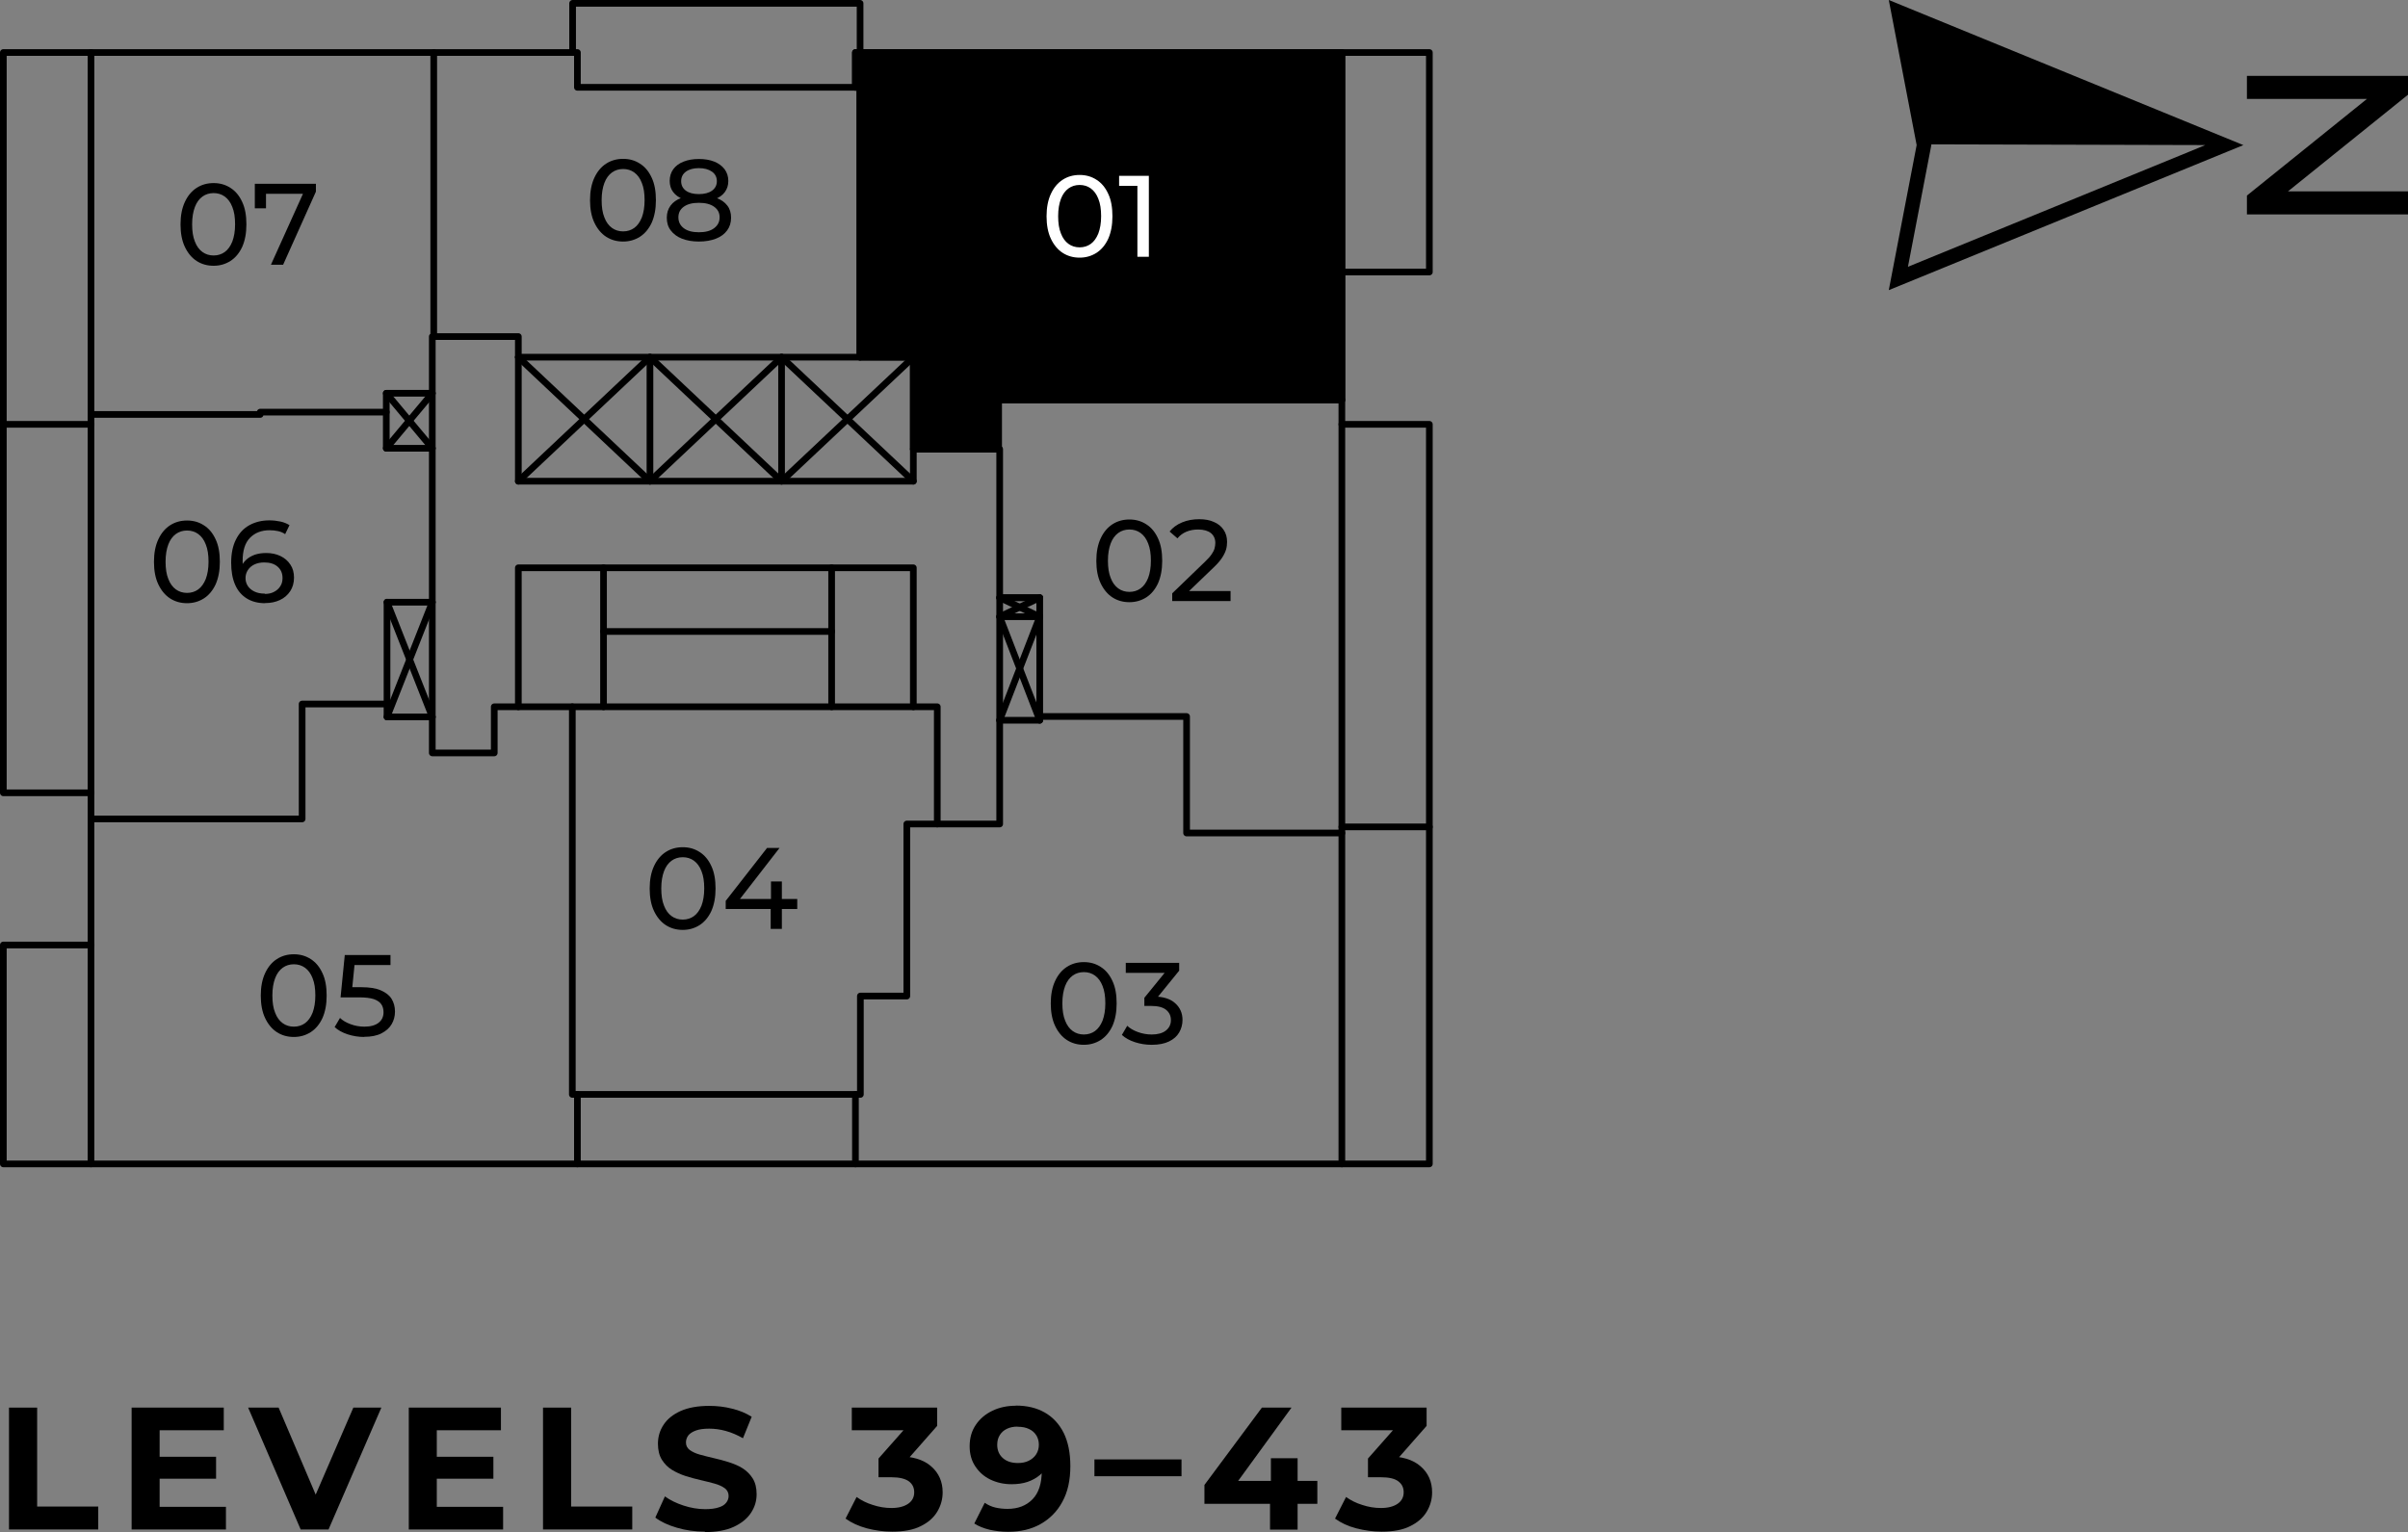<?xml version="1.0" encoding="UTF-8"?><svg id="Layer_2" xmlns="http://www.w3.org/2000/svg" viewBox="0 0 165.94 105.61"><rect x="0" y="0" width="165.94" height="105.61" fill="#808080" stroke="none"/><defs><style>.cls-1{fill:none;stroke:#000;stroke-linecap:round;stroke-linejoin:round;stroke-width:.46px;}.cls-2,.cls-3,.cls-4{stroke-width:0px;}.cls-2,.cls-4{fill:#000;}.cls-3{fill:#fff;}.cls-4{fill-rule:evenodd;}</style></defs><g id="Layer_2-2"><path class="cls-2" d="M.62,105.43v-8.4h1.94v6.82h4.21v1.58H.62Z"/><path class="cls-2" d="M11,103.87h4.57v1.56h-6.5v-8.4h6.35v1.56h-4.42s0,5.28,0,5.28ZM10.85,100.42h4.04v1.51h-4.04v-1.51Z"/><path class="cls-2" d="M20.72,105.43l-3.62-8.4h2.1l3.17,7.44h-1.24l3.22-7.44h1.93l-3.64,8.4h-1.92Z"/><path class="cls-2" d="M30.1,103.87h4.57v1.56h-6.5v-8.4h6.35v1.56h-4.42s0,5.28,0,5.28ZM29.96,100.42h4.04v1.51h-4.04v-1.51Z"/><path class="cls-2" d="M37.42,105.43v-8.4h1.94v6.82h4.21v1.58h-6.16.01Z"/><path class="cls-2" d="M48.58,105.58c-.67,0-1.32-.09-1.93-.27-.62-.18-1.11-.41-1.49-.7l.66-1.46c.36.26.79.47,1.28.63.49.16.99.25,1.49.25.38,0,.69-.04.93-.12.24-.07.41-.18.52-.32s.17-.29.17-.47c0-.22-.09-.4-.26-.53-.18-.13-.41-.24-.7-.32s-.61-.16-.95-.24c-.35-.08-.7-.17-1.04-.28-.35-.11-.67-.26-.95-.43s-.52-.41-.7-.7c-.18-.29-.27-.66-.27-1.1,0-.48.13-.92.39-1.31.26-.4.65-.71,1.18-.95.52-.23,1.18-.35,1.97-.35.53,0,1.05.06,1.56.19.51.12.96.31,1.36.56l-.6,1.48c-.39-.22-.78-.39-1.18-.5-.39-.11-.78-.16-1.15-.16s-.68.04-.92.13c-.24.09-.41.2-.52.34-.1.14-.16.3-.16.48,0,.22.09.39.26.52.18.13.41.24.7.32s.61.16.95.24c.35.08.7.17,1.04.28s.67.24.95.42.52.41.7.7c.18.29.27.65.27,1.09,0,.47-.13.9-.4,1.3-.26.39-.66.71-1.18.95s-1.19.36-1.99.36v-.03Z"/><path class="cls-2" d="M61.47,105.58c-.58,0-1.16-.08-1.74-.23-.58-.16-1.06-.38-1.46-.67l.76-1.49c.32.23.69.42,1.12.55.42.14.85.21,1.28.21.49,0,.87-.1,1.15-.29.28-.19.42-.46.42-.79s-.12-.57-.37-.76c-.25-.18-.65-.28-1.2-.28h-.89v-1.29l2.34-2.65.22.7h-4.4v-1.56h5.88v1.26l-2.33,2.65-.98-.56h.56c1.03,0,1.81.23,2.34.7.53.46.79,1.06.79,1.79,0,.47-.12.91-.37,1.33s-.63.75-1.14,1c-.51.26-1.17.38-1.97.38h0Z"/><path class="cls-2" d="M70,96.89c.78,0,1.44.16,2,.48s.99.79,1.3,1.4c.3.61.46,1.37.46,2.29,0,.97-.18,1.79-.55,2.46-.36.67-.87,1.18-1.51,1.54s-1.38.53-2.23.53c-.44,0-.86-.05-1.27-.14-.41-.1-.76-.24-1.06-.43l.72-1.43c.23.16.48.27.74.33.26.06.54.09.83.09.72,0,1.29-.22,1.72-.66s.64-1.09.64-1.96c0-.14,0-.3-.01-.48,0-.18-.03-.35-.06-.53l.53.5c-.14.31-.33.57-.58.79-.25.21-.54.37-.86.48-.33.11-.7.16-1.1.16-.54,0-1.02-.11-1.46-.32s-.78-.52-1.04-.91c-.26-.39-.39-.85-.39-1.38,0-.58.14-1.07.43-1.49.28-.42.67-.74,1.15-.97s1.02-.34,1.6-.34h0ZM70.12,98.34c-.28,0-.52.05-.73.15-.21.1-.37.24-.49.43-.12.19-.18.41-.18.67,0,.38.13.69.39.92.26.23.61.34,1.04.34.28,0,.53-.05.75-.16s.39-.26.51-.45c.12-.19.18-.41.18-.65s-.06-.46-.17-.64c-.12-.19-.28-.34-.5-.44-.22-.11-.48-.16-.79-.16h-.01Z"/><path class="cls-2" d="M75.42,101.76v-1.16h6v1.16h-6Z"/><path class="cls-2" d="M83,103.67v-1.31l3.96-5.33h2.04l-3.88,5.33-.95-.28h6.61v1.58h-7.79,0ZM87.52,105.43v-1.76l.06-1.58v-1.57h1.84v4.92h-1.9,0Z"/><path class="cls-2" d="M95.2,105.58c-.58,0-1.16-.08-1.74-.23s-1.06-.38-1.46-.67l.76-1.49c.32.23.69.42,1.12.55.42.14.85.21,1.28.21.49,0,.87-.1,1.15-.29s.42-.46.42-.79-.12-.57-.37-.76-.65-.28-1.2-.28h-.89v-1.29l2.34-2.65.22.7h-4.4v-1.56h5.88v1.26l-2.33,2.65-.98-.56h.56c1.03,0,1.81.23,2.34.7.53.46.79,1.06.79,1.79,0,.47-.12.91-.37,1.33s-.63.75-1.14,1c-.51.26-1.17.38-1.97.38h0Z"/><g id="HATCH"><polygon class="cls-4" points="92.47 3.62 58.95 3.62 58.95 6.02 59.26 6.02 59.26 24.62 62.94 24.62 62.94 30.96 68.81 30.96 68.81 27.57 92.47 27.57 92.47 3.62 92.47 3.62"/></g><g id="LWPOLYLINE"><polygon class="cls-1" points="92.47 3.62 58.95 3.62 58.95 6.02 59.26 6.02 59.26 24.62 62.94 24.62 62.94 30.96 68.81 30.96 68.81 27.57 92.47 27.57 92.47 3.62"/></g><g id="LINE"><line class="cls-1" x1="44.79" y1="24.62" x2="44.79" y2="33.17"/></g><g id="LINE-2"><line class="cls-1" x1="53.86" y1="24.62" x2="53.86" y2="33.17"/></g><g id="LWPOLYLINE-2"><polyline class="cls-1" points="35.72 24.62 44.79 33.17 53.86 24.62 62.94 33.17"/></g><g id="LWPOLYLINE-3"><polyline class="cls-1" points="35.72 33.17 44.79 24.62 53.86 33.17 62.94 24.62"/></g><g id="LWPOLYLINE-4"><line class="cls-1" x1="26.62" y1="27.11" x2="29.79" y2="30.9"/></g><g id="LWPOLYLINE-5"><line class="cls-1" x1="29.79" y1="27.11" x2="26.62" y2="30.9"/></g><g id="LWPOLYLINE-6"><line class="cls-1" x1="26.67" y1="41.51" x2="29.79" y2="49.42"/></g><g id="LWPOLYLINE-7"><line class="cls-1" x1="26.67" y1="49.42" x2="29.79" y2="41.51"/></g><g id="LWPOLYLINE-8"><polyline class="cls-1" points="71.65 41.2 68.89 42.51 71.65 49.65"/></g><g id="LWPOLYLINE-9"><polyline class="cls-1" points="68.89 41.2 71.65 42.51 68.89 49.65"/></g><g id="LWPOLYLINE-10"><line class="cls-1" x1="41.59" y1="48.72" x2="41.59" y2="39.14"/></g><g id="LWPOLYLINE-11"><line class="cls-1" x1="57.31" y1="39.14" x2="57.31" y2="48.72"/></g><g id="LWPOLYLINE-12"><polyline class="cls-1" points="6.27 3.62 .23 3.62 .23 54.65 6.27 54.65"/></g><g id="LWPOLYLINE-13"><polyline class="cls-1" points="6.27 65.14 .23 65.14 .23 80.23 6.27 80.23"/></g><g id="LWPOLYLINE-14"><line class="cls-1" x1="39.79" y1="80.23" x2="58.95" y2="80.23"/></g><g id="LWPOLYLINE-15"><polyline class="cls-1" points="39.46 3.62 39.46 .23 59.27 .23 59.27 3.62"/></g><g id="LWPOLYLINE-16"><polyline class="cls-1" points="92.47 3.62 98.5 3.62 98.5 18.75 92.47 18.75"/></g><g id="LWPOLYLINE-17"><polyline class="cls-1" points="92.47 29.25 98.5 29.25 98.5 80.23 92.47 80.23"/></g><g id="LWPOLYLINE-18"><line class="cls-1" x1="92.47" y1="57" x2="98.5" y2="57"/></g><g id="LWPOLYLINE-19"><line class="cls-1" x1="6.27" y1="29.25" x2=".23" y2="29.25"/></g><g id="LWPOLYLINE-20"><polygon class="cls-1" points="92.47 80.23 58.95 80.23 58.95 75.44 39.79 75.44 39.79 80.23 6.27 80.23 6.27 3.62 39.79 3.62 39.79 6.02 58.95 6.02 58.95 3.62 92.47 3.62 92.47 80.23"/></g><g id="LWPOLYLINE-21"><polyline class="cls-1" points="35.72 39.14 62.94 39.14 62.94 48.72 35.72 48.72 35.72 39.14"/></g><g id="LWPOLYLINE-22"><line class="cls-1" x1="57.31" y1="43.53" x2="41.59" y2="43.53"/></g><g id="LWPOLYLINE-23"><rect class="cls-1" x="35.72" y="24.62" width="27.22" height="8.55"/></g><g id="LWPOLYLINE-24"><rect class="cls-1" x="26.67" y="41.51" width="3.12" height="7.91"/></g><g id="LWPOLYLINE-25"><rect class="cls-1" x="26.62" y="27.11" width="3.17" height="3.79"/></g><g id="LWPOLYLINE-26"><polyline class="cls-1" points="26.62 28.41 17.93 28.41 17.93 28.57 6.27 28.57"/></g><g id="LWPOLYLINE-27"><polyline class="cls-1" points="29.79 27.11 29.79 23.2 29.89 23.2 29.89 3.62"/></g><g id="LWPOLYLINE-28"><polyline class="cls-1" points="29.89 23.2 35.72 23.2 35.72 24.62"/></g><g id="LWPOLYLINE-29"><polyline class="cls-1" points="62.94 30.96 68.81 30.96 68.81 27.57 92.47 27.57"/></g><g id="LWPOLYLINE-30"><polyline class="cls-1" points="68.81 30.96 68.89 30.96 68.89 41.2 71.65 41.2 71.65 49.65 68.89 49.65 68.89 56.8 64.59 56.8 64.59 48.72 62.94 48.72"/></g><g id="LWPOLYLINE-31"><polyline class="cls-1" points="29.79 49.42 29.79 51.9 34.06 51.9 34.06 48.72 35.72 48.72"/></g><g id="LWPOLYLINE-32"><line class="cls-1" x1="29.79" y1="41.51" x2="29.79" y2="30.9"/></g><g id="LWPOLYLINE-33"><polyline class="cls-1" points="68.89 49.65 68.89 41.2 71.65 41.2"/></g><g id="LWPOLYLINE-34"><line class="cls-1" x1="68.89" y1="42.51" x2="71.65" y2="42.51"/></g><g id="LWPOLYLINE-35"><polyline class="cls-1" points="58.95 6.02 59.26 6.02 59.26 24.62"/></g><g id="LWPOLYLINE-36"><polyline class="cls-1" points="26.67 48.53 20.82 48.53 20.82 56.45 6.27 56.45"/></g><g id="LWPOLYLINE-37"><polyline class="cls-1" points="39.79 75.44 39.44 75.44 39.44 48.72"/></g><g id="LWPOLYLINE-38"><polyline class="cls-1" points="64.59 56.8 62.49 56.8 62.49 68.66 59.29 68.66 59.29 75.44 58.95 75.44"/></g><g id="LWPOLYLINE-39"><polyline class="cls-1" points="71.65 49.39 81.77 49.39 81.77 57.42 92.47 57.42"/></g><g id="TEXT"><path class="cls-3" d="M74.4,17.76c-.44,0-.83-.11-1.17-.33s-.61-.55-.81-.97-.3-.94-.3-1.55.1-1.12.3-1.55c.2-.43.47-.75.81-.97s.73-.33,1.17-.33.82.11,1.16.33c.35.22.62.55.81.97.2.42.29.94.29,1.55s-.1,1.12-.29,1.55c-.2.43-.47.75-.81.97-.35.22-.73.33-1.16.33ZM74.4,17.05c.29,0,.55-.08.77-.24.22-.16.39-.4.52-.72.12-.32.19-.71.19-1.19s-.06-.87-.19-1.19c-.12-.32-.3-.56-.52-.72-.22-.16-.48-.24-.77-.24s-.55.08-.77.24c-.22.16-.4.4-.52.72-.12.32-.19.71-.19,1.19s.06.87.19,1.19c.12.32.3.56.52.72.22.16.48.24.77.24Z"/><path class="cls-3" d="M78.38,17.7v-5.26l.34.37h-1.6v-.69h2.05v5.58h-.79Z"/></g><g id="TEXT-2"><path class="cls-2" d="M47.05,64.1c-.44,0-.83-.11-1.17-.33-.34-.22-.61-.55-.81-.97-.2-.42-.3-.94-.3-1.55s.1-1.12.3-1.55.47-.75.81-.97.73-.33,1.17-.33.82.11,1.16.33c.35.22.62.55.81.97.2.42.29.94.29,1.55s-.1,1.12-.29,1.55c-.2.43-.47.75-.81.97-.35.22-.73.33-1.16.33ZM47.05,63.39c.29,0,.55-.08.77-.24s.39-.4.52-.72c.12-.32.19-.71.19-1.19s-.06-.87-.19-1.19c-.12-.32-.3-.56-.52-.72s-.48-.24-.77-.24-.55.08-.77.24-.4.4-.52.72-.19.71-.19,1.19.06.87.19,1.19c.12.32.3.56.52.72s.48.24.77.24Z"/><path class="cls-2" d="M50.01,62.66v-.56l2.85-3.65h.86l-2.83,3.65-.41-.13h4.46v.69h-4.94.01ZM53.11,64.03v-1.37l.02-.69v-1.21h.75v3.27h-.77Z"/></g><g id="TEXT-3"><path class="cls-2" d="M20.25,71.48c-.44,0-.83-.11-1.17-.33s-.61-.55-.81-.97c-.2-.42-.3-.94-.3-1.55s.1-1.12.3-1.55c.2-.43.47-.75.81-.97s.73-.33,1.17-.33.82.11,1.16.33c.35.22.62.55.81.97.2.42.29.94.29,1.55s-.1,1.12-.29,1.55c-.2.43-.47.75-.81.97-.35.22-.73.33-1.16.33ZM20.25,70.77c.29,0,.55-.08.77-.24.22-.16.39-.4.52-.72.12-.32.19-.71.19-1.19s-.06-.87-.19-1.19c-.12-.32-.3-.56-.52-.72-.22-.16-.48-.24-.77-.24s-.55.08-.77.24c-.22.16-.4.4-.52.72s-.19.71-.19,1.19.06.87.19,1.19c.12.32.3.56.52.72.22.16.48.24.77.24Z"/><path class="cls-2" d="M25.1,71.48c-.39,0-.77-.06-1.14-.18-.37-.12-.67-.29-.9-.5l.37-.63c.19.18.43.32.73.43s.61.17.95.17c.42,0,.75-.09.98-.27s.34-.42.34-.73c0-.21-.05-.39-.15-.54s-.27-.27-.52-.36c-.25-.08-.59-.12-1.02-.12h-1.27l.29-2.92h3.15v.69h-2.85l.41-.39-.23,2.3-.42-.38h1.08c.56,0,1.01.07,1.35.22s.59.34.74.59.23.54.23.87-.08.61-.23.87-.39.47-.7.63c-.31.16-.71.24-1.18.24h-.01Z"/></g><g id="TEXT-4"><path class="cls-2" d="M12.89,41.58c-.44,0-.83-.11-1.17-.33s-.61-.55-.81-.97c-.2-.42-.3-.94-.3-1.55s.1-1.12.3-1.55.47-.75.81-.97.73-.33,1.17-.33.82.11,1.16.33c.35.22.62.55.81.97.2.42.29.94.29,1.55s-.1,1.12-.29,1.55c-.2.43-.47.75-.81.97-.35.22-.73.33-1.16.33ZM12.89,40.87c.29,0,.55-.08.77-.24s.39-.4.52-.72c.12-.32.19-.71.19-1.19s-.06-.87-.19-1.19c-.12-.32-.3-.56-.52-.72s-.48-.24-.77-.24-.55.08-.77.24-.4.4-.52.72c-.12.32-.19.71-.19,1.19s.06.87.19,1.19c.12.32.3.56.52.72s.48.24.77.24Z"/><path class="cls-2" d="M18.27,41.58c-.49,0-.92-.11-1.27-.33s-.62-.53-.8-.95c-.18-.41-.27-.92-.27-1.51,0-.63.11-1.17.33-1.6.22-.44.53-.77.93-.99s.86-.33,1.37-.33c.27,0,.52.03.76.08.24.05.45.14.63.25l-.3.62c-.14-.1-.31-.17-.49-.21s-.38-.06-.58-.06c-.57,0-1.02.18-1.36.53s-.5.88-.5,1.58c0,.11,0,.24.02.4.01.15.04.31.08.45l-.27-.27c.08-.25.21-.45.38-.62s.38-.29.62-.38c.24-.08.5-.12.79-.12.37,0,.7.07.99.21.29.14.51.33.68.59.17.25.25.55.25.9s-.09.67-.26.93c-.18.27-.41.47-.71.61s-.63.21-1,.21h-.02ZM18.24,40.94c.24,0,.46-.04.64-.14.18-.09.33-.22.43-.38.11-.16.16-.35.16-.57,0-.33-.11-.59-.34-.79s-.54-.29-.93-.29c-.25,0-.48.05-.67.14s-.34.22-.45.39-.16.35-.16.55.05.37.15.53.25.29.45.39.44.15.73.15v.02Z"/></g><g id="TEXT-5"><path class="cls-2" d="M14.72,18.32c-.44,0-.83-.11-1.17-.33s-.61-.55-.81-.97c-.2-.42-.3-.94-.3-1.55s.1-1.12.3-1.55.47-.75.81-.97.73-.33,1.17-.33.82.11,1.16.33c.35.22.62.55.81.97.2.42.29.94.29,1.55s-.1,1.12-.29,1.55c-.2.43-.47.75-.81.97-.35.22-.73.33-1.16.33ZM14.72,17.61c.29,0,.55-.08.77-.24.22-.16.39-.4.52-.72.12-.32.19-.71.19-1.19s-.06-.87-.19-1.19c-.12-.32-.3-.56-.52-.72-.22-.16-.48-.24-.77-.24s-.55.08-.77.24-.4.4-.52.72c-.12.32-.19.71-.19,1.19s.06.87.19,1.19c.12.32.3.56.52.72s.48.24.77.24Z"/><path class="cls-2" d="M18.67,18.25l2.37-5.25.21.36h-3.32l.4-.39v1.39h-.77v-1.69h4.21v.54l-2.26,5.04h-.85.01Z"/></g><g id="TEXT-6"><path class="cls-2" d="M42.94,16.65c-.44,0-.83-.11-1.17-.33-.34-.22-.61-.55-.81-.97s-.3-.94-.3-1.55.1-1.12.3-1.55.47-.75.81-.97.73-.33,1.17-.33.82.11,1.16.33c.35.22.62.55.81.97.2.42.29.94.29,1.55s-.1,1.12-.29,1.55c-.2.43-.47.75-.81.97-.35.22-.73.33-1.16.33ZM42.94,15.95c.29,0,.55-.08.77-.24s.39-.4.52-.72c.12-.32.19-.71.19-1.19s-.06-.87-.19-1.19c-.12-.32-.3-.56-.52-.72s-.48-.24-.77-.24-.55.08-.77.24-.4.4-.52.72c-.12.32-.19.71-.19,1.19s.06.87.19,1.19c.12.32.3.56.52.72s.48.24.77.24Z"/><path class="cls-2" d="M48.16,16.65c-.45,0-.84-.07-1.17-.2-.33-.13-.58-.32-.77-.57s-.27-.54-.27-.87.09-.61.26-.84c.17-.23.42-.41.75-.53s.73-.18,1.2-.18.87.06,1.2.18.59.3.76.53c.18.23.26.51.26.84s-.09.63-.27.87c-.18.25-.44.44-.77.57s-.73.2-1.18.2ZM48.16,13.9c-.43,0-.79-.06-1.08-.17-.3-.11-.53-.28-.69-.49s-.24-.47-.24-.77.08-.58.25-.81c.17-.23.4-.4.71-.52.3-.12.65-.18,1.05-.18s.76.06,1.06.18c.3.12.54.3.71.52.17.23.26.5.26.81s-.08.55-.24.77c-.16.22-.39.38-.69.49-.3.12-.67.17-1.09.17h0ZM48.16,16.01c.45,0,.8-.09,1.05-.28s.38-.43.38-.75-.13-.55-.38-.73-.6-.27-1.05-.27-.79.09-1.04.27-.37.42-.37.73.12.56.37.75.6.28,1.04.28ZM48.16,13.38c.39,0,.69-.08.91-.24s.33-.38.33-.65-.11-.5-.34-.66-.53-.24-.9-.24-.67.08-.89.24-.33.38-.33.66.11.49.32.65c.22.16.51.24.9.24Z"/></g><g id="TEXT-7"><path class="cls-2" d="M77.83,41.51c-.44,0-.83-.11-1.17-.33s-.61-.55-.81-.97c-.2-.42-.3-.94-.3-1.55s.1-1.12.3-1.55c.2-.43.47-.75.81-.97s.73-.33,1.17-.33.82.11,1.16.33c.35.22.62.55.81.97.2.42.29.94.29,1.55s-.1,1.12-.29,1.55c-.2.43-.47.75-.81.97-.35.22-.73.33-1.16.33ZM77.83,40.8c.29,0,.55-.08.77-.24.22-.16.39-.4.52-.72.12-.32.19-.71.19-1.19s-.06-.87-.19-1.19c-.12-.32-.3-.56-.52-.72-.22-.16-.48-.24-.77-.24s-.55.08-.77.24c-.22.16-.4.4-.52.72-.12.32-.19.71-.19,1.19s.06.87.19,1.19c.12.32.3.56.52.72.22.16.48.24.77.24Z"/><path class="cls-2" d="M80.78,41.44v-.54l2.27-2.19c.2-.19.35-.36.45-.51.1-.15.17-.28.2-.41.03-.12.05-.25.05-.36,0-.29-.1-.51-.3-.68-.2-.16-.5-.25-.88-.25-.3,0-.57.05-.81.15-.24.1-.45.25-.62.46l-.54-.47c.21-.27.5-.48.86-.63s.75-.22,1.18-.22c.39,0,.73.06,1.01.19.29.12.51.3.67.54.16.23.24.51.24.83,0,.18-.02.36-.07.53s-.14.36-.27.56-.32.42-.57.66l-2.03,1.95-.19-.31h3.37v.69h-4.02Z"/></g><g id="TEXT-8"><path class="cls-2" d="M74.69,72.02c-.44,0-.83-.11-1.17-.33s-.61-.55-.81-.97-.3-.94-.3-1.55.1-1.12.3-1.55c.2-.43.47-.75.81-.97s.73-.33,1.17-.33.82.11,1.16.33c.35.22.62.55.81.97.2.42.29.94.29,1.55s-.1,1.12-.29,1.55c-.2.43-.47.75-.81.97-.35.22-.73.33-1.16.33ZM74.69,71.31c.29,0,.55-.08.77-.24.22-.16.39-.4.52-.72.12-.32.19-.71.19-1.19s-.06-.87-.19-1.19c-.12-.32-.3-.56-.52-.72-.22-.16-.48-.24-.77-.24s-.55.08-.77.24c-.22.16-.4.4-.52.72-.12.32-.19.71-.19,1.19s.06.87.19,1.19c.12.32.3.56.52.72.22.16.48.24.77.24Z"/><path class="cls-2" d="M79.35,72.02c-.39,0-.77-.06-1.14-.18s-.67-.29-.9-.5l.37-.63c.19.18.43.32.73.43s.62.17.96.17c.41,0,.74-.09.97-.27s.35-.42.35-.72-.11-.53-.33-.71-.57-.27-1.05-.27h-.45v-.56l1.66-2.04.11.32h-3.05v-.69h3.68v.54l-1.65,2.03-.41-.25h.26c.67,0,1.18.15,1.52.46.34.3.51.69.51,1.16,0,.31-.08.6-.23.86s-.39.47-.7.62-.71.23-1.18.23h-.03Z"/></g><polygon class="cls-2" points="165.94 13.19 157.67 13.19 165.94 6.53 165.94 5.23 154.84 5.23 154.84 6.82 163.11 6.82 154.84 13.48 154.84 14.78 165.94 14.78 165.94 13.19"/><path class="cls-2" d="M154.59,10L130.16,0l1.92,10-1.92,10,24.44-10ZM133.08,9.95l18.89.05-1.11.46-19.38,7.93,1.61-8.38v-.06Z"/></g></svg>